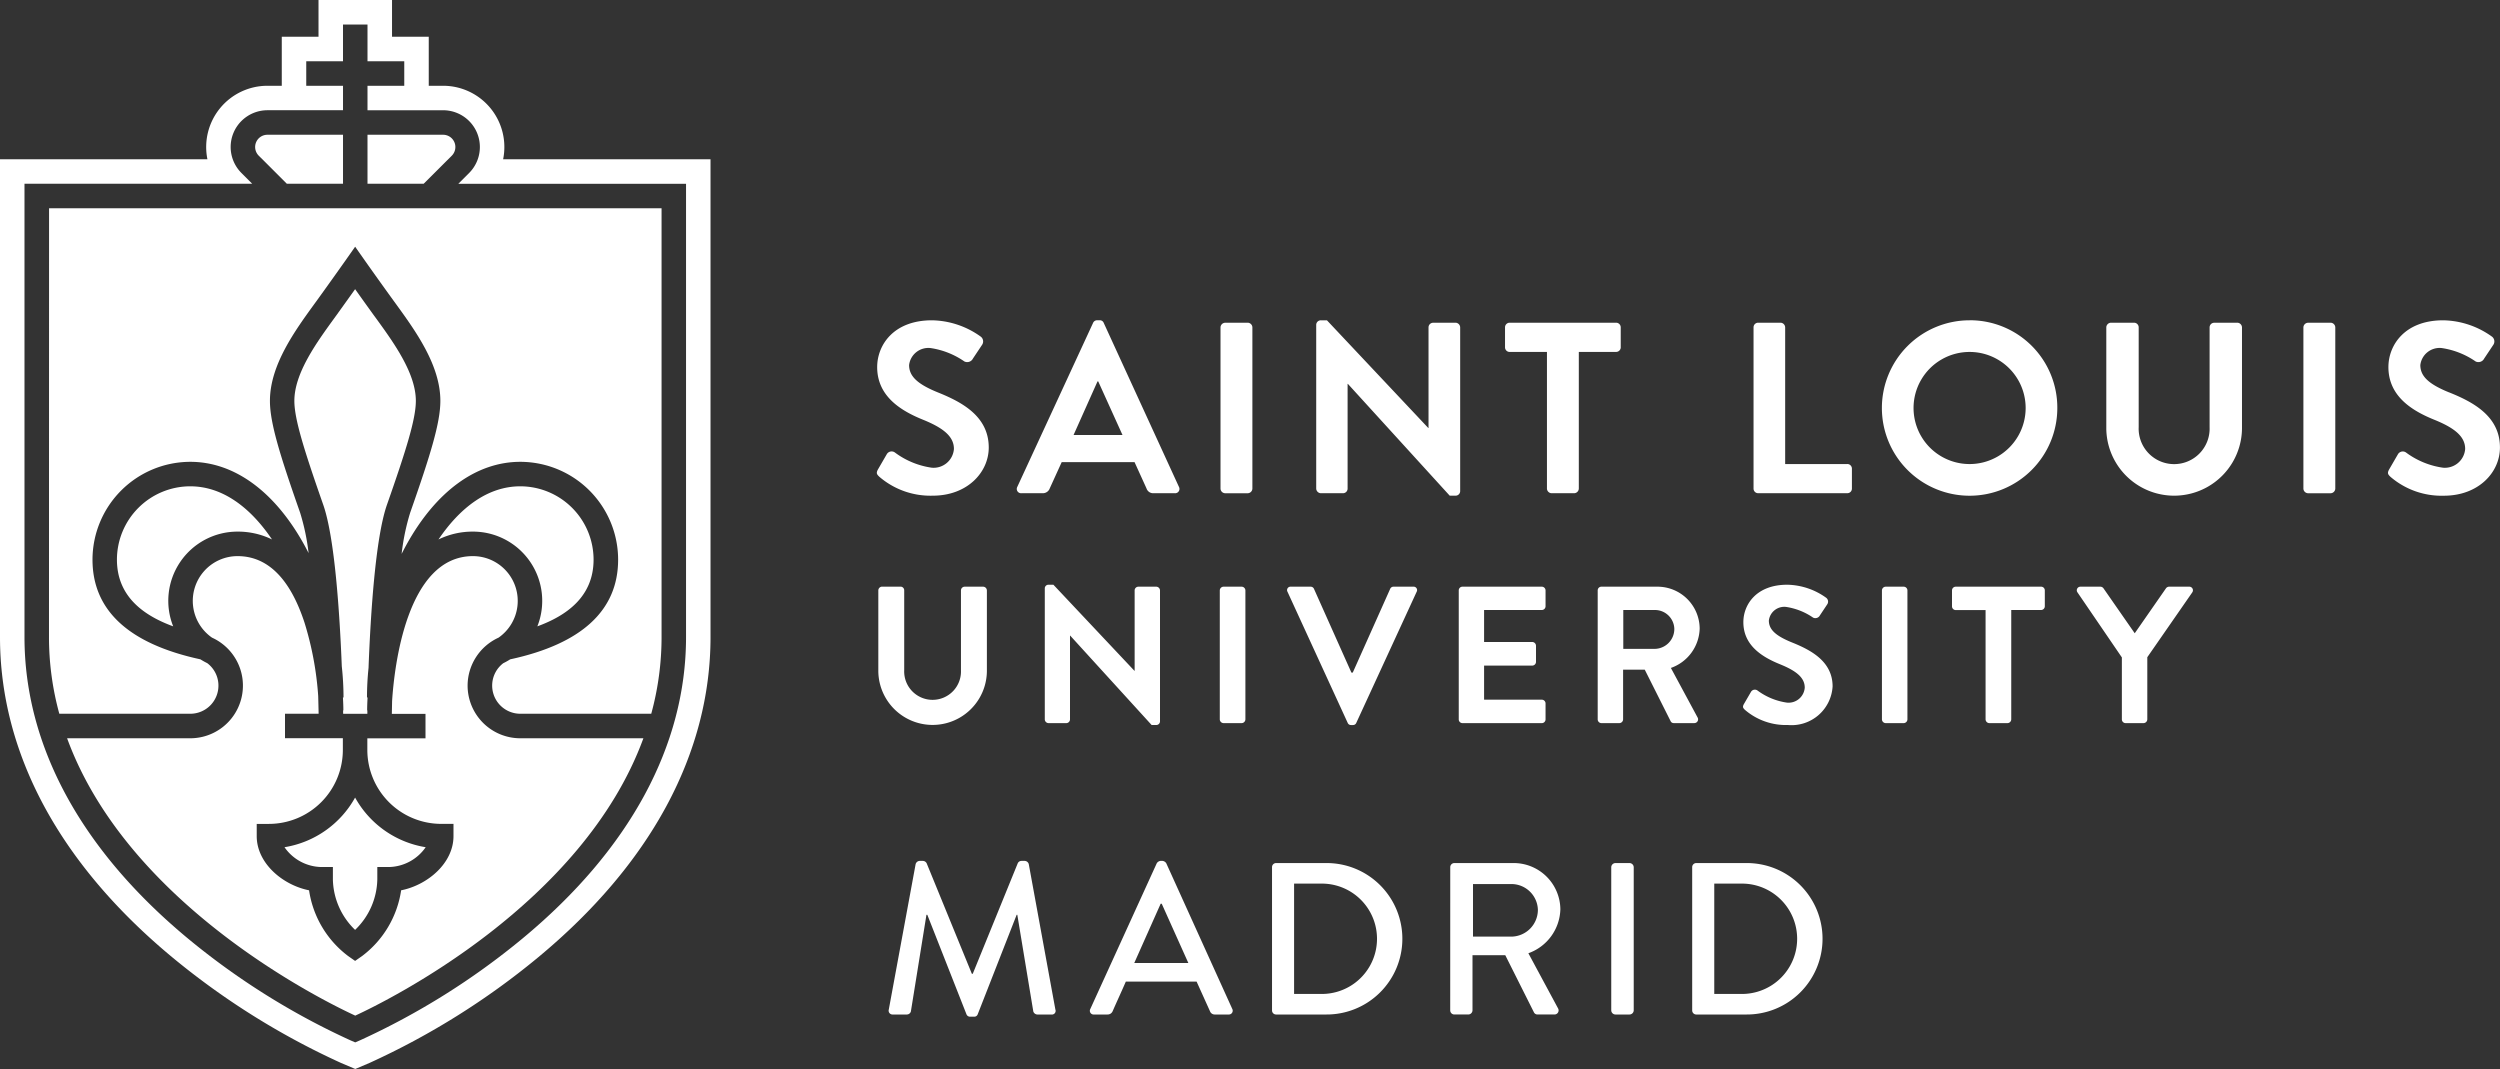 <svg xmlns="http://www.w3.org/2000/svg" viewBox="0 0 200 85.519"><rect x="0" y="0" width="200" height="85.519" fill="#333333" stroke="none"/><defs><style>.cls-1{fill:#fff;}</style></defs><title>Asset 56</title><g id="Layer_2" data-name="Layer 2"><g id="Layer_1-2" data-name="Layer 1"><path class="cls-1" d="M19.007,42.529a6.206,6.206,0,0,1,2.754.627c-1.7-2.518-3.925-4.251-6.541-4.251a5.871,5.871,0,0,0-5.865,5.866c0,2.956,2.146,4.475,4.5,5.337a5.535,5.535,0,0,1,5.152-7.579Z"/><path class="cls-1" d="M30.957,40.38c1.533-4.368,2.311-6.854,2.311-8.311,0-2.216-1.772-4.658-3.195-6.621l-.163-.221c-.56-.774-1.091-1.517-1.5-2.094-.412.577-.944,1.32-1.5,2.094l-.161.221c-1.424,1.963-3.2,4.405-3.2,6.621,0,1.458.78,3.944,2.31,8.311.918,2.614,1.315,8.639,1.485,12.936a23.317,23.317,0,0,1,.138,2.48h-.048c.025.413.036.763.036,1.034h-.021c0,.1,0,.185.006.273h1.934c0-.088,0-.177,0-.273h-.017c0-.271.01-.621.035-1.034h-.048a23.148,23.148,0,0,1,.124-2.36C29.647,49.133,30.033,43.019,30.957,40.38Z"/><path class="cls-1" d="M37.408,54.849a4.23,4.23,0,0,1,2.477-3.837,3.583,3.583,0,0,0-2.049-6.522c-5.319,0-6.3,8.925-6.468,11.6-.007.388-.015.73-.021,1.018H34.04v1.959H29.387V60a5.917,5.917,0,0,0,5.912,5.91h.98v.98c0,2.173-2.087,3.919-4.188,4.334a8.05,8.05,0,0,1-3.121,5.257l-.562.392-.56-.392a8.045,8.045,0,0,1-3.122-5.257c-2.1-.415-4.188-2.161-4.188-4.332v-.98h.978A5.92,5.92,0,0,0,27.428,60v-.942H22.8V57.1h2.69c-.007-.382-.019-.863-.034-1.419a25.566,25.566,0,0,0-1.1-5.884C23.2,46.275,21.4,44.49,19.007,44.49a3.581,3.581,0,0,0-2.046,6.522,4.213,4.213,0,0,1-1.741,8.05H5.368c4.857,13.3,20.4,20.964,23.052,22.188,2.648-1.224,18.193-8.9,23.052-22.188h-9.85A4.218,4.218,0,0,1,37.408,54.849Z"/><path class="cls-1" d="M22.947,14.7h4.494V10.781H21.392a.98.98,0,0,0-.692,1.674Z"/><path class="cls-1" d="M36.143,12.455a.981.981,0,0,0-.693-1.674H29.4V14.7h4.494Z"/><path class="cls-1" d="M3.919,50.964A23.18,23.18,0,0,0,4.745,57.1H15.22a2.251,2.251,0,0,0,1.364-4.045,5.8,5.8,0,0,1-.552-.309C10.3,51.508,7.4,48.824,7.4,44.771a7.834,7.834,0,0,1,7.825-7.825c3.5,0,6.735,2.35,9.1,6.617.124.226.247.455.363.686a17.793,17.793,0,0,0-.674-3.22c-1.64-4.675-2.419-7.209-2.419-8.96,0-2.852,1.979-5.581,3.569-7.773l.161-.219c1.209-1.672,2.285-3.2,2.287-3.2l.8-1.139.8,1.139s1.078,1.531,2.289,3.2l.161.221c1.59,2.192,3.567,4.919,3.567,7.771,0,1.749-.779,4.283-2.419,8.96a17.913,17.913,0,0,0-.68,3.283q.192-.381.395-.749c2.362-4.267,5.595-6.617,9.1-6.617a7.834,7.834,0,0,1,7.825,7.825c0,4.053-2.905,6.737-8.635,7.976a5.574,5.574,0,0,1-.556.311A2.252,2.252,0,0,0,41.622,57.1H52.1a23.233,23.233,0,0,0,.825-6.139V16.66h-49Z"/><path class="cls-1" d="M28.408,74.391a5.748,5.748,0,0,0,1.777-4.049v-.981h.979a3.668,3.668,0,0,0,2.891-1.584,7.892,7.892,0,0,1-5.647-3.972,7.9,7.9,0,0,1-5.648,3.972,3.672,3.672,0,0,0,2.893,1.584h.978v.981A5.757,5.757,0,0,0,28.408,74.391Z"/><path class="cls-1" d="M40.25,12.741a4.9,4.9,0,0,0-4.8-5.879H34.3V2.941H31.362V0H25.481V2.941H22.542V6.862H21.394a4.9,4.9,0,0,0-4.8,5.879H0V50.962c0,9.3,4.773,18.162,13.806,25.641A60.519,60.519,0,0,0,27.269,85.03l1.153.489,1.15-.489A60.463,60.463,0,0,0,43.036,76.6c9.034-7.479,13.806-16.345,13.806-25.641V12.741ZM54.883,50.964c0,8.69-4.529,17.035-13.1,24.13A58.48,58.48,0,0,1,28.8,83.226l-.382.165-.384-.165a58.474,58.474,0,0,1-12.983-8.132C6.487,68,1.959,59.654,1.959,50.964V14.7H20.176l-.861-.862a2.938,2.938,0,0,1,0-4.158,2.956,2.956,0,0,1,2.077-.862h6.049V6.862H24.5V4.9h2.94V1.961H29.4V4.9h2.941V6.862H29.4V8.82h6.05a2.941,2.941,0,0,1,2.079,5.02l-.862.862H54.883Z"/><path class="cls-1" d="M47.486,44.771a5.87,5.87,0,0,0-5.864-5.866c-2.616,0-4.839,1.733-6.543,4.253a6.207,6.207,0,0,1,2.757-.629,5.538,5.538,0,0,1,5.152,7.579C45.34,49.246,47.486,47.727,47.486,44.771Z"/><path class="cls-1" d="M143.352,51.393c-1.266-.514-1.843-1.014-1.843-1.747a1.244,1.244,0,0,1,1.374-1.093,5.158,5.158,0,0,1,2.167.858.41.41,0,0,0,.545-.185l.592-.89a.385.385,0,0,0-.093-.514,5.485,5.485,0,0,0-3.117-1.044c-2.48,0-3.508,1.6-3.508,2.994,0,1.84,1.463,2.776,2.931,3.368,1.309.53,1.98,1.075,1.98,1.871a1.3,1.3,0,0,1-1.418,1.2,5.175,5.175,0,0,1-2.356-.966.359.359,0,0,0-.53.109l-.561.966c-.14.249-.062.327.078.467A5.019,5.019,0,0,0,143.023,58a3.29,3.29,0,0,0,3.585-3.086C146.608,52.906,144.863,52,143.352,51.393Zm-44.02-4.458H97.883a.306.306,0,0,0-.3.3V57.55a.308.308,0,0,0,.3.3h1.449a.307.307,0,0,0,.3-.3V47.231A.305.305,0,0,0,99.332,46.935Zm24.013,0H117a.294.294,0,0,0-.3.295V57.551a.3.3,0,0,0,.3.3h6.344a.3.3,0,0,0,.3-.3V56.275a.3.3,0,0,0-.3-.3h-4.617V53.247h3.853a.3.3,0,0,0,.3-.3V51.659a.306.306,0,0,0-.3-.3h-3.853V48.8h4.617a.3.3,0,0,0,.3-.3V47.23A.3.3,0,0,0,123.345,46.935Zm12.629,3.351a3.375,3.375,0,0,0-3.4-3.351h-4.458a.294.294,0,0,0-.3.295V57.55a.3.3,0,0,0,.3.3h1.432a.307.307,0,0,0,.3-.3V53.575h1.733l2.075,4.132a.267.267,0,0,0,.248.141h1.636a.3.3,0,0,0,.266-.452l-2.135-3.961A3.438,3.438,0,0,0,135.974,50.286Zm-3.57,1.623h-2.541V48.8H132.4a1.552,1.552,0,0,1,1.546,1.513A1.591,1.591,0,0,1,132.4,51.909Zm-19.333-4.974h-1.59a.286.286,0,0,0-.266.172l-2.994,6.7h-.109l-2.994-6.7a.287.287,0,0,0-.264-.172h-1.592a.274.274,0,0,0-.263.405l4.817,10.492a.28.28,0,0,0,.265.171h.155a.28.28,0,0,0,.266-.171l4.832-10.492A.274.274,0,0,0,113.071,46.935Zm-34.413,0H77.177a.3.3,0,0,0-.3.3v6.394a2.272,2.272,0,1,1-4.54-.017V47.231a.293.293,0,0,0-.3-.3H70.566a.306.306,0,0,0-.3.3v6.486a4.343,4.343,0,0,0,8.685,0V47.231A.307.307,0,0,0,78.658,46.935Zm73.642,0h-1.45a.305.305,0,0,0-.295.3V57.55a.307.307,0,0,0,.295.3h1.45a.306.306,0,0,0,.294-.3V47.231A.3.3,0,0,0,152.3,46.935Zm-59.8,0H91.071a.3.3,0,0,0-.3.3V53.67H90.76l-6.488-6.892h-.389a.293.293,0,0,0-.3.282V57.55a.307.307,0,0,0,.3.3H85.3a.3.3,0,0,0,.3-.3v-6.7h.017L92.13,58H92.5a.294.294,0,0,0,.3-.28V47.231A.306.306,0,0,0,92.5,46.935Zm82.621,0h-1.6a.309.309,0,0,0-.249.139l-2.493,3.587-2.494-3.587a.314.314,0,0,0-.25-.139h-1.59a.288.288,0,0,0-.25.452l3.554,5.207V57.55a.3.3,0,0,0,.3.3h1.435a.308.308,0,0,0,.3-.3V52.578l3.6-5.191A.289.289,0,0,0,175.125,46.935Zm-11.849,0h-6.812a.3.3,0,0,0-.3.295v1.277a.3.3,0,0,0,.3.3h2.386V57.55a.307.307,0,0,0,.3.3H160.6a.308.308,0,0,0,.3-.3V48.8h2.385a.3.3,0,0,0,.3-.3V47.23A.294.294,0,0,0,163.276,46.935ZM88.3,25.836a.332.332,0,0,0-.33-.215h-.195a.35.35,0,0,0-.331.215L81.383,38.951a.345.345,0,0,0,.333.507h1.7a.588.588,0,0,0,.565-.39l.956-2.1h5.826l.955,2.1a.562.562,0,0,0,.566.39h1.7a.345.345,0,0,0,.332-.507ZM85.885,34.8,87.8,30.514h.059L89.8,34.8ZM79.1,35.8c0-2.516-2.181-3.647-4.072-4.408-1.581-.642-2.3-1.267-2.3-2.183a1.552,1.552,0,0,1,1.716-1.364,6.389,6.389,0,0,1,2.71,1.073.514.514,0,0,0,.682-.235l.739-1.11a.481.481,0,0,0-.116-.643,6.861,6.861,0,0,0-3.9-1.306c-3.1,0-4.385,2.007-4.385,3.741,0,2.3,1.831,3.471,3.663,4.211,1.638.663,2.477,1.346,2.477,2.34a1.628,1.628,0,0,1-1.776,1.5A6.454,6.454,0,0,1,71.6,36.206a.447.447,0,0,0-.661.136l-.7,1.208c-.175.312-.078.409.1.584a6.267,6.267,0,0,0,4.288,1.52C77.369,39.654,79.1,37.8,79.1,35.8Zm20.719-9.98H98.009a.382.382,0,0,0-.368.37v12.9a.382.382,0,0,0,.368.37h1.812a.383.383,0,0,0,.37-.37v-12.9A.383.383,0,0,0,99.821,25.817Zm86.633,0h-1.811a.383.383,0,0,0-.369.37v12.9a.383.383,0,0,0,.369.37h1.811a.384.384,0,0,0,.371-.37v-12.9A.384.384,0,0,0,186.454,25.817Zm-7.464,0h-1.849a.371.371,0,0,0-.371.37v7.992a2.839,2.839,0,1,1-5.673-.02V26.187a.371.371,0,0,0-.371-.37h-1.85a.383.383,0,0,0-.37.37V34.3a5.428,5.428,0,0,0,10.855,0V26.187A.384.384,0,0,0,178.99,25.817Zm16.938,5.572c-1.58-.642-2.3-1.267-2.3-2.183a1.552,1.552,0,0,1,1.716-1.364,6.4,6.4,0,0,1,2.71,1.073.514.514,0,0,0,.682-.235l.74-1.11a.482.482,0,0,0-.117-.643,6.861,6.861,0,0,0-3.9-1.306c-3.1,0-4.384,2.007-4.384,3.741,0,2.3,1.831,3.471,3.662,4.211,1.639.663,2.478,1.346,2.478,2.34a1.628,1.628,0,0,1-1.775,1.5,6.476,6.476,0,0,1-2.945-1.207.448.448,0,0,0-.661.136l-.7,1.208c-.176.312-.079.409.095.584a6.27,6.27,0,0,0,4.288,1.52c2.748,0,4.481-1.85,4.481-3.857C200,33.281,197.818,32.15,195.928,31.389Zm-48.143,5.732h-4.97V26.187a.382.382,0,0,0-.369-.37h-1.793a.368.368,0,0,0-.368.37v12.9a.368.368,0,0,0,.368.37h7.132a.368.368,0,0,0,.37-.37v-1.6A.369.369,0,0,0,147.785,37.121Zm9.785-11.5a7.017,7.017,0,1,0,7.017,7.036A6.986,6.986,0,0,0,157.57,25.621Zm0,11.5a4.484,4.484,0,0,1,0-8.968,4.484,4.484,0,1,1,0,8.968Zm-27.91-9.337v-1.6a.37.37,0,0,0-.37-.37h-8.515a.369.369,0,0,0-.371.37v1.6a.369.369,0,0,0,.371.369h2.983V39.088a.382.382,0,0,0,.369.37h1.811a.382.382,0,0,0,.369-.37V28.153h2.983A.37.37,0,0,0,129.66,27.784Zm-13.213-1.967h-1.792a.371.371,0,0,0-.371.37v8.049h-.019l-8.108-8.615h-.487a.368.368,0,0,0-.371.353V39.088a.384.384,0,0,0,.371.37h1.771a.369.369,0,0,0,.369-.37v-8.38h.021l8.148,8.946h.468a.367.367,0,0,0,.369-.351V26.187A.383.383,0,0,0,116.447,25.817Z"/><path class="cls-1" d="M73.25,69.132a.351.351,0,0,1,.312-.26h.277a.352.352,0,0,1,.294.191l3.617,8.843h.069l3.6-8.843a.328.328,0,0,1,.294-.191h.277a.349.349,0,0,1,.312.26l2.128,11.63a.294.294,0,0,1-.311.4H82.994a.358.358,0,0,1-.329-.241l-1.28-7.738h-.052l-3.117,7.962a.291.291,0,0,1-.294.191h-.311a.307.307,0,0,1-.293-.191l-3.133-7.962h-.069L72.87,80.919a.338.338,0,0,1-.312.241H71.433a.31.31,0,0,1-.329-.4Z"/><path class="cls-1" d="M87.228,80.711,92.54,69.063a.406.406,0,0,1,.294-.191h.174a.408.408,0,0,1,.294.191L98.58,80.711a.305.305,0,0,1-.294.449H97.2a.4.4,0,0,1-.4-.258l-1.072-2.373H90.066c-.346.8-.709,1.576-1.057,2.373a.434.434,0,0,1-.4.258H87.522A.3.3,0,0,1,87.228,80.711Zm7.84-3.669L92.939,72.3h-.087L90.74,77.042Z"/><path class="cls-1" d="M101.762,69.374a.327.327,0,0,1,.311-.329h3.98a6.058,6.058,0,1,1,0,12.115h-3.98a.325.325,0,0,1-.311-.329Zm4.051,10.142a4.414,4.414,0,0,0,0-8.827h-2.286v8.827Z"/><path class="cls-1" d="M116.02,69.374a.329.329,0,0,1,.329-.329h4.706a3.733,3.733,0,0,1,3.774,3.7,3.841,3.841,0,0,1-2.56,3.514l2.369,4.4a.327.327,0,0,1-.294.5H123a.316.316,0,0,1-.277-.155l-2.3-4.586H117.8v4.412a.34.34,0,0,1-.328.329h-1.126a.328.328,0,0,1-.329-.329Zm4.9,5.556a2.149,2.149,0,0,0,2.111-2.146,2.121,2.121,0,0,0-2.111-2.06h-3.08V74.93Z"/><path class="cls-1" d="M128.9,69.374a.34.34,0,0,1,.328-.329h1.141a.341.341,0,0,1,.329.329V80.831a.339.339,0,0,1-.329.329h-1.141a.338.338,0,0,1-.328-.329Z"/><path class="cls-1" d="M135.375,69.374a.327.327,0,0,1,.312-.329h3.98a6.058,6.058,0,1,1,0,12.115h-3.98a.326.326,0,0,1-.312-.329Zm4.049,10.142a4.414,4.414,0,0,0,0-8.827h-2.283v8.827Z"/></g></g></svg>